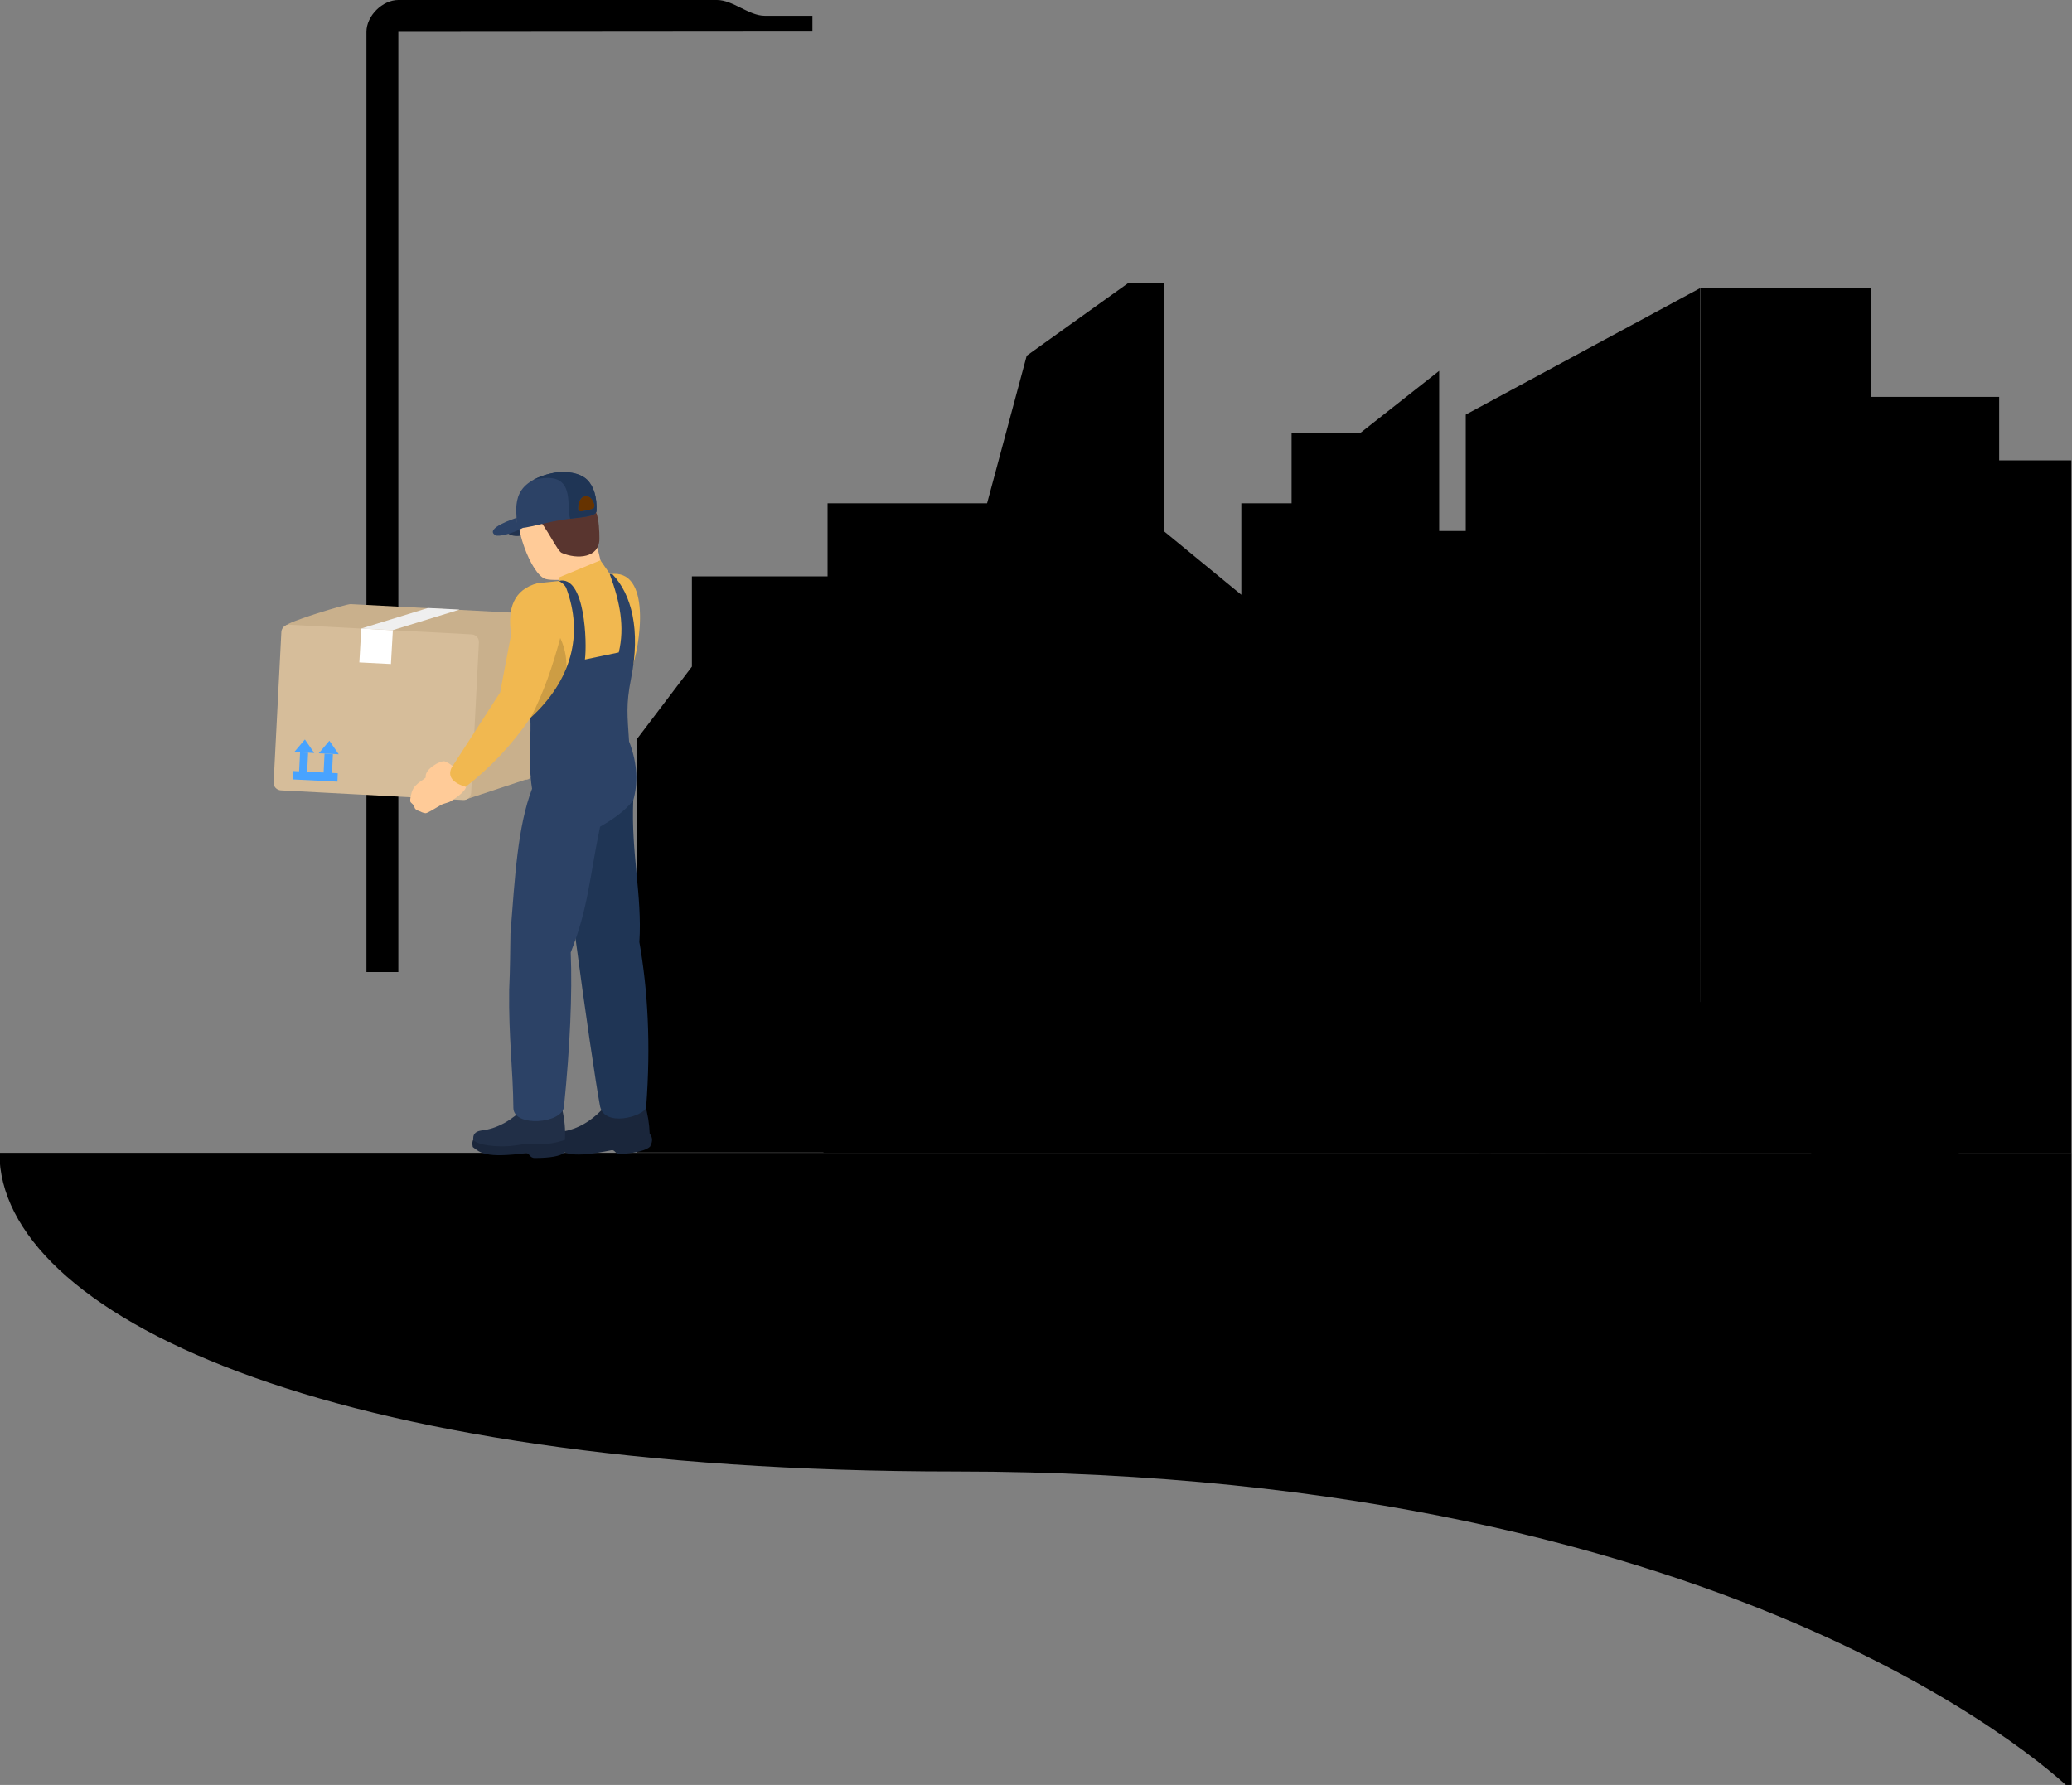 <?xml version="1.0" encoding="utf-8"?>
<!-- Generator: Adobe Illustrator 26.4.1, SVG Export Plug-In . SVG Version: 6.00 Build 0)  -->
<svg version="1.1" id="Component_4_1" xmlns="http://www.w3.org/2000/svg" xmlns:xlink="http://www.w3.org/1999/xlink" x="0px"
	 y="0px" viewBox="0 0 643 554" style="enable-background:new 0 0 643 554;" xml:space="preserve">
<rect x="0" y="0" width="643" height="554" fill="#808080" stroke="none"/>
<style type="text/css">
	.st0{fill:#00000000;}
	.st1{fill-rule:evenodd;clip-rule:evenodd;fill:#00000000;}
	.st2{fill:#C9B08C;}
	.st3{fill:#D6BD9A;}
	.st4{clip-path:url(#SVGID_00000021089028722766332060000016878492107508829883_);}
	.st5{clip-path:url(#SVGID_00000169539362679029789240000017370257789389301428_);}
	.st6{fill-rule:evenodd;clip-rule:evenodd;fill:#1A263B;}
	.st7{fill-rule:evenodd;clip-rule:evenodd;fill:#22334F;}
	.st8{fill-rule:evenodd;clip-rule:evenodd;fill:#FFCB98;}
	.st9{fill-rule:evenodd;clip-rule:evenodd;fill:#212F47;}
	.st10{fill-rule:evenodd;clip-rule:evenodd;fill:#F1B850;}
	.st11{opacity:0.15;}
	.st12{clip-path:url(#SVGID_00000024684748303654220140000018018564200348078468_);}
	.st13{fill-rule:evenodd;clip-rule:evenodd;}
	.st14{fill-rule:evenodd;clip-rule:evenodd;fill:#1F3555;}
	.st15{fill-rule:evenodd;clip-rule:evenodd;fill:#2C4266;}
	.st16{fill-rule:evenodd;clip-rule:evenodd;fill:#59352F;}
	.st17{fill-rule:evenodd;clip-rule:evenodd;fill:#663300;}
	.st18{fill:#FFFFFF;}
	.st19{fill:#EFEFEF;}
	.st20{fill:#48A3FF;}
</style>
<g id="Group_619" transform="translate(108.816)">
	<path id="Path_479" class="st0" d="M14.8,9.9v291.8H4.9V9.9c0-5,5-9.9,9.9-9.9h98.9c4.9,0,9.9,4.9,14.8,4.9h14.8v4.9L14.8,9.9z"/>
	<path id="Path_472" class="st0" d="M105.9,178.9H148v-22.7h49.5l12.3-45.8l31.7-22.7h10.8v77.1l24.1,19.8v-28.4H292v-21.8h21.3
		l24.5-19.3v49.7h28v192.9H88.9V229.3l17-22.4V178.9z"/>
	<path id="Path_477" class="st1" d="M534,555.6c0,0-98.9-98.9-346.2-98.9C-10,456.7-109,407.2-109,357.8h643V555.6z"/>
	<g id="Group_635" transform="translate(534.184 35.478)">
		<path id="Path_547" class="st0" d="M-22.6,107.4V87.7h-63.9v19.7H-109v214.9H-0.2V107.4H-22.6z"/>
	</g>
	<g id="Group_667" transform="translate(455.046 1.687)">
		<path id="Path_548" class="st0" d="M-36.1,356.1H-109V127l72.8-39.3L-36.1,356.1L-36.1,356.1z"/>
		<rect id="Rectangle_773" x="-36.1" y="87.7" class="st0" width="52.9" height="268.4"/>
		<g id="Group_644" transform="translate(11.665 52.491)">
			<g id="Group_636">
				<rect id="Rectangle_774" x="-109" y="87.7" class="st0" width="51.2" height="5.3"/>
			</g>
			<g id="Group_637" transform="translate(0 15.79)">
				<rect id="Rectangle_775" x="-109" y="87.7" class="st0" width="51.2" height="5.3"/>
			</g>
			<g id="Group_638" transform="translate(0 31.578)">
				<rect id="Rectangle_776" x="-109" y="87.7" class="st0" width="51.2" height="5.3"/>
			</g>
			<g id="Group_639" transform="translate(0 47.366)">
				<rect id="Rectangle_777" x="-109" y="87.7" class="st0" width="51.2" height="5.3"/>
			</g>
			<g id="Group_640" transform="translate(0 63.156)">
				<rect id="Rectangle_778" x="-109" y="87.7" class="st0" width="51.2" height="5.3"/>
			</g>
			<g id="Group_641" transform="translate(0 78.944)">
				<rect id="Rectangle_779" x="-109" y="87.7" class="st0" width="51.2" height="5.3"/>
			</g>
			<g id="Group_642" transform="translate(0 94.731)">
				<rect id="Rectangle_780" x="-109" y="87.7" class="st0" width="51.2" height="5.3"/>
			</g>
			<g id="Group_643" transform="translate(0 110.521)">
				<rect id="Rectangle_781" x="-109" y="87.7" class="st0" width="51.2" height="5.3"/>
			</g>
		</g>
		<g id="Group_646" transform="translate(81.909 52.393)">
			<g id="Group_645">
				<rect id="Rectangle_782" x="-109" y="87.7" class="st0" width="37.1" height="5.5"/>
			</g>
		</g>
		<g id="Group_648" transform="translate(81.909 68.182)">
			<g id="Group_647">
				<rect id="Rectangle_783" x="-109" y="87.7" class="st0" width="37.1" height="5.5"/>
			</g>
		</g>
		<g id="Group_650" transform="translate(81.909 83.97)">
			<g id="Group_649">
				<rect id="Rectangle_784" x="-109" y="87.7" class="st0" width="37.1" height="5.5"/>
			</g>
		</g>
		<g id="Group_652" transform="translate(81.909 99.76)">
			<g id="Group_651">
				<rect id="Rectangle_785" x="-109" y="87.7" class="st0" width="37.1" height="5.5"/>
			</g>
		</g>
		<g id="Group_654" transform="translate(81.909 115.548)">
			<g id="Group_653">
				<rect id="Rectangle_786" x="-109" y="87.7" class="st0" width="37.1" height="5.5"/>
			</g>
		</g>
		<g id="Group_656" transform="translate(81.909 131.337)">
			<g id="Group_655">
				<rect id="Rectangle_787" x="-109" y="87.7" class="st0" width="37.1" height="5.5"/>
			</g>
		</g>
		<g id="Group_658" transform="translate(81.909 147.125)">
			<g id="Group_657" transform="translate(0 0)">
				<rect id="Rectangle_788" x="-109" y="87.7" class="st0" width="37.1" height="5.5"/>
			</g>
		</g>
		<g id="Group_660" transform="translate(81.909 162.914)">
			<g id="Group_659" transform="translate(0 0)">
				<rect id="Rectangle_789" x="-109" y="87.7" class="st0" width="37.1" height="5.5"/>
			</g>
		</g>
		<g id="Group_662" transform="translate(81.909 178.702)">
			<g id="Group_661" transform="translate(0 0)">
				<rect id="Rectangle_790" x="-109" y="87.7" class="st0" width="37.1" height="5.5"/>
			</g>
		</g>
		<g id="Group_664" transform="translate(81.909 194.491)">
			<g id="Group_663" transform="translate(0 0)">
				<rect id="Rectangle_791" x="-109" y="87.7" class="st0" width="37.1" height="5.5"/>
			</g>
		</g>
		<g id="Group_666" transform="translate(81.909 210.279)">
			<g id="Group_665">
				<rect id="Rectangle_792" x="-109" y="87.7" class="st0" width="37.1" height="5.5"/>
			</g>
		</g>
	</g>
	<path id="Path_549" class="st0" d="M171.2,357.8h194.6c-30.4-73-60.8-91.2-103.4-66.9c-42.6,24.3-67.6-5.6-103.4,18.2
		c-18.2,12.2-18.2,36.5-12.2,48.7L171.2,357.8z"/>
	<g id="Group_670" transform="translate(453.03 149.227)">
		<g id="Group_669">
			<g id="Group_668">
				<path id="Path_550" class="st0" d="M-42.7,104.4c-0.2-5.3-2.3-10.3-7-13.3c-3-1.9-6.3-3-9.8-3.2c-10.3-1-20.7,3.6-28.3,10.7
					c-13.8,12.7-19.7,31.3-21,49.6c-0.5,6.8-0.4,48.1,7.9,47.5c1.8-0.1,3.3-1.2,4.7-2.3c5.1-3.9,9.3-8.7,14.2-12.8
					c1.2-0.9,2.3-1.9,3.3-3c1.7-2,2.9-4.4,3.3-7s-1.1-4.3-1.1-6.6c0-5.5,6.1-5.8,9.9-8.6c3.2-2.4,4.4-6.6,3.2-10.4
					c-0.5-1.4-1.3-2.6-1.6-4c-0.9-3.4,1.1-6.9,3.7-9.2c2.6-2.3,5.8-3.8,8.7-5.7C-46.5,121.7-42.3,112.6-42.7,104.4z"/>
			</g>
		</g>
		<path id="Path_551" class="st0" d="M-102.7,208.6c0-24.7,4.9-50.9,13.9-72.1l-2.8-23.7l4.1,20.8c4.5-9.9,10-18.7,16.4-25.5
			c-11.2,14.5-17.9,32-22,48.3c6.2-7.7,20.2-10.9,20.2-10.9s-16.4,5.7-21.5,16.4c-3.4,15.3-5,31-4.8,46.7H-102.7z"/>
	</g>
	<g id="Group_672" transform="translate(553.969 130.843)">
		<path id="Path_552" class="st0" d="M-100.6,227.3h45.3c0,0,27.6-18.4,18.9-44.2s-10.7-40.6-4.4-57.7S-48.6,82.8-71,88.5
			s-21.5,36.2-15.8,52.7s-14.1,18.4-19.8,38.6S-106.8,214.2-100.6,227.3z"/>
		<g id="Group_671" transform="translate(21.169 38.717)">
			<path id="Path_553" class="st0" d="M-108.9,144.4c0-0.2,0-0.4,0-0.6C-109,143.7-109,144-108.9,144.4z"/>
			<path id="Path_554" class="st0" d="M-81.9,121.1c0.2-11.1-0.3-22.3-1.5-33.4c0.7,9.6,0.8,19.3,0.2,29
				c-5.4-6.3-9.2-13.8-11.1-21.9c0.5,10.6,7.8,20.7,11,24.6c-0.8,14.6-3,29.1-6.6,43.4c-16.4-4.5-18.6-15.6-18.9-18.4
				c1,14.5,14.8,21,17.9,22.3c-2.1,7.5-4.7,14.8-7.9,22h3.7C-95.2,188.6-82.8,165.3-81.9,121.1L-81.9,121.1L-81.9,121.1z"/>
		</g>
	</g>
	<path id="Path_609" class="st0" d="M370.8,357.8c-20-8.8-10.6-32.3,4.2-31c14.3,1.3,11.3-16.2,25.7-19.1
		c28.1-5.7,39.1,32.6,19.6,50L370.8,357.8L370.8,357.8z"/>
	<path id="Path_120" class="st2" d="M56.9,190.5l-56.9-3c-1.2-0.1-20.1,5.6-20.2,6.8l15.4,42.3c-0.1,1.2,39.1,11.5,40.3,11.6
		l18.7-6.2c1.2,0.1,2.2-0.9,2.3-2.1l2.4-47C59,191.6,58.1,190.6,56.9,190.5z"/>
	<path id="Rectangle_15" class="st3" d="M37.6,196.9l-56.6-3c-1.3-0.1-2.4,0.9-2.5,2.2l-2.4,46.7c-0.1,1.3,0.9,2.4,2.2,2.5l56.6,3
		c1.3,0.1,2.4-0.9,2.5-2.2l2.4-46.7C39.9,198.1,38.9,197,37.6,196.9z"/>
	<g id="Group_18" transform="translate(0 15.002)">
		<g>
			<g>
				<defs>
					<rect id="SVGID_1_" x="-58.5" y="130.5" width="152" height="215.1"/>
				</defs>
				<clipPath id="SVGID_00000096027734095063054840000011542654556709769621_">
					<use xlink:href="#SVGID_1_"  style="overflow:visible;"/>
				</clipPath>
				<g id="Group_17" style="clip-path:url(#SVGID_00000096027734095063054840000011542654556709769621_);">
					<g id="Group_16" transform="translate(0 -0.002)">
						<g>
							<g>
								<defs>
									<rect id="SVGID_00000152956624633145896460000010115566810909473435_" x="-58.5" y="130.5" width="152" height="213.9"/>
								</defs>
								<clipPath id="SVGID_00000113312305643812442840000007409411339825866173_">
									<use xlink:href="#SVGID_00000152956624633145896460000010115566810909473435_"  style="overflow:visible;"/>
								</clipPath>
								<g id="Group_15" style="clip-path:url(#SVGID_00000113312305643812442840000007409411339825866173_);">
									<path id="Path_102" class="st6" d="M92.9,340.9c-1.2,1.1-4,1.9-9.2,2.3c-1.6,0.1-1.7-1.5-2.8-1.2
										c-12.4,2.5-14.2,1-16.7-0.6c-0.3-0.9-0.4-1.7,0-2.3l28.7-2.1C93.6,337.9,93.9,339.1,92.9,340.9"/>
									<path id="Path_103" class="st6" d="M66.3,336.1c5.3-1,9.5-4.1,13-8.1l8,0.7c1.3-1.6,2.6-2.1,4-1c0.9,3,1.4,6.1,1.5,9.2
										c-3.6,1.4-6.3,2.2-8.6,1.9l0,0c-3.2-0.1-5.2,0.8-8.5,1.3c-4.2,0.7-9.6,0.6-11.5-0.9C63.9,337.6,64.6,336.6,66.3,336.1"/>
									<path id="Path_104" class="st7" d="M60.5,147.8l-5.6-1.3c-2.1,1-9.1,3.3-5,4.6C52.8,152.1,56.9,150.1,60.5,147.8"/>
									<path id="Path_106" class="st8" d="M69.8,133.4c6.7,2.9,7.5,14.5,6.4,19.5c-0.1,0.5,1.1,4.7,1.6,7.3
										c1,4.4-14.3,5.4-17.3,4.5c-4.5-1.3-10.4-17.3-8.2-23.3C54.6,135.4,63.1,130.5,69.8,133.4"/>
									<path id="Path_107" class="st6" d="M66.3,342.8c-1.3,1-4.2,1.6-9.2,1.6c-1.6,0-1.6-1.6-2.7-1.5
										c-12.5,1.6-14.2-0.1-16.5-1.9c-0.2-1-0.2-1.8,0.2-2.3l28.6,0.1C67.3,339.8,67.4,341,66.3,342.8"/>
									<path id="Path_108" class="st9" d="M40.4,335.9c5.4-0.6,9.7-3.4,13.5-7.1l7.8,1.4c1.4-1.5,2.7-2,4-0.7
										c0.7,3.1,1,6.2,0.8,9.3c-2.8,0.9-5.6,1.5-8.5,1.2l0,0h-0.1c-3.2-0.3-5.2,0.4-8.5,0.7c-4.2,0.3-9.6-0.2-11.3-1.8
										C37.8,337.2,38.6,336.2,40.4,335.9"/>
									<path id="Path_109" class="st8" d="M29.2,221.3c-1.2-0.4-6.4,2.4-5.9,5c-1.2,1.2-3.9,2.1-4.5,5.2c-0.1,0.5-0.4,1.5-0.3,2.2
										c0.1,0.5,0.7,0.7,1,1.2c0.3,0.4,0.3,0.9,0.6,1.2c0.4,0.4,1.1,0.6,1.6,0.8c0.5,0.3,1,0.4,1.5,0.5c0.7,0,2.6-1.3,4.9-2.6
										c0.9-0.5,2.2-0.6,3.1-1.2c2.6-1.6,4.6-3.5,4.6-4.4C36,227.1,32.2,222.3,29.2,221.3"/>
									<path id="Path_110" class="st10" d="M80.5,163.2l-3-4.3l-12.8,5.3l0.1,1.1L58,166c-7.4,2-9.4,7.8-8.2,15.9l-3.4,18
										l-15.1,23.4c-1.3,2.8,0.5,4.7,4.4,5.9c7.7-6,14.5-13.2,20-21.3l28.6-11.1l2.7-3.5C90,185.3,93.5,161.3,80.5,163.2"/>
									<g id="Group_14" transform="translate(91.05 162.913)" class="st11">
										<g id="Group_13">
											<g>
												<g>
													<defs>
														
															<rect id="SVGID_00000030453487179224919240000009415067231772764824_" x="-35.2" y="20.1" width="11.1" height="25.9"/>
													</defs>
													<clipPath id="SVGID_00000183971736441393011910000010191825956570318008_">
														<use xlink:href="#SVGID_00000030453487179224919240000009415067231772764824_"  style="overflow:visible;"/>
													</clipPath>
													<g id="Group_12" style="clip-path:url(#SVGID_00000183971736441393011910000010191825956570318008_);">
														<path id="Path_111" class="st13" d="M-26,20.1c-2.4,8.9-5.1,16.8-9.2,24.8C-32.8,50.1-19.1,34.8-26,20.1"/>
													</g>
												</g>
											</g>
										</g>
									</g>
									<path id="Path_112" class="st14" d="M87.7,233.5l-22.6-5.2c-1.5,7.2,9.8,86.6,12.2,99.5c0.9,7.5,13.9,3.6,14.4,0.9
										c1.5-19.6,0.5-36.5-2.1-51.3C90.5,262.8,87,249.9,87.7,233.5"/>
									<path id="Path_113" class="st15" d="M77.4,241.6c3.6-2.1,7.5-4.6,10.3-8.2c1.4-4.9,1.5-11.1-1.3-18.3
										c-0.5-8-1-11.3,0.6-19.4c3.1-15.3,0.1-26.3-5.7-32.4l-0.9-0.1c3.2,8.6,4.7,16.4,2.8,24.3l-10.5,2.2
										c0.7-5,0.1-26.4-8.1-24.4c1.1,0.6,1.9,1.3,2.3,2.2c5.4,14.4,1.7,28.7-11.2,40.4c0.5,4-0.8,13.1,0.6,21.9
										c-4.5,11.8-5.3,27.3-6.7,44.9c-0.1,5.2-0.1,11.1-0.4,17.5c-0.2,15,1.2,24.7,1.3,36.7c0.1,6,15.1,4.9,15.7-0.4
										c1.9-18.8,2.6-34.9,2.1-47.9C73.8,266.6,74,258,77.4,241.6"/>
									<path id="Path_114" class="st16" d="M69,132.7c5.5,2.3,5.6,6.9,7.2,11.3c0.9,2.4,1,6.1,1,8.2c0,6-6.9,6.5-11.7,4.4
										c-1.4-0.6-4.5-7.7-8.2-11.8c-2.6-2.9-5.1,2.7-5.8-1C50.7,139,60.1,128.9,69,132.7"/>
									<path id="Path_116" class="st15" d="M62.3,131.9c-13.3,3.2-10.7,10.9-10.7,16.6c0,1.4,7.6-1.1,13.6-2.1
										c5.7-0.9,10.9-0.9,11.1-2.7c0.2-4.5-0.9-7.8-2.9-9.8C70.7,131.3,65.4,131.1,62.3,131.9"/>
									<path id="Path_117" class="st15" d="M53.5,148.8c-1.9-0.8-1.9-0.9-1.9-3.1c-0.7,0.2-10.2,3.3-6.7,5.4
										C45.7,151.7,50.1,150.7,53.5,148.8"/>
									<path id="Path_118" class="st17" d="M72.7,139c-1.9,0.4-2.2,3.1-2.1,4.1s1.3,0.6,2.7,0.3c1.4-0.3,2.4-0.4,2.4-1.4
										C75.7,141,74.6,138.6,72.7,139"/>
									<path id="Path_119" class="st14" d="M62.3,131.9c-2,0.4-3.9,1.1-5.7,2.1c13.6-3.5,10.2,7.6,11.5,12c4.4-0.5,8-0.8,8.2-2.3
										c0.2-4.5-0.9-7.8-2.9-9.8C70.7,131.3,65.4,131.1,62.3,131.9 M72.7,139c1.9-0.4,3,2.1,3,3s-1,1.1-2.4,1.4
										c-1.4,0.3-2.7,0.6-2.7-0.3C70.5,142.1,70.7,139.4,72.7,139"/>
								</g>
							</g>
						</g>
					</g>
				</g>
			</g>
		</g>
	</g>
	<path id="Path_121" class="st18" d="M13.1,195.6l-9.8-0.5l-0.6,10.5l9.8,0.5L13.1,195.6z"/>
	<path id="Path_122" class="st19" d="M33.8,189.2l-9.8-0.5l-20.8,6.4l9.8,0.5L33.8,189.2z"/>
	<path id="Polygon_1" class="st20" d="M-14.2,229.5l-3.3,3.9l6.2,0.3L-14.2,229.5z"/>
	<polygon id="Rectangle_17" class="st20" points="-4,240 -17.8,239.3 -18,241.9 -4.1,242.6 	"/>
	<path id="Polygon_2" class="st20" d="M-6.6,229.9l-3.3,3.9l6.2,0.3L-6.6,229.9z"/>
	<polygon id="Rectangle_18" class="st20" points="-5.5,234.1 -8.1,233.9 -8.5,242 -5.9,242.1 	"/>
	<polygon id="Rectangle_16" class="st20" points="-13.2,233.6 -15.7,233.5 -16.1,241.6 -13.6,241.7 	"/>
</g>
</svg>
